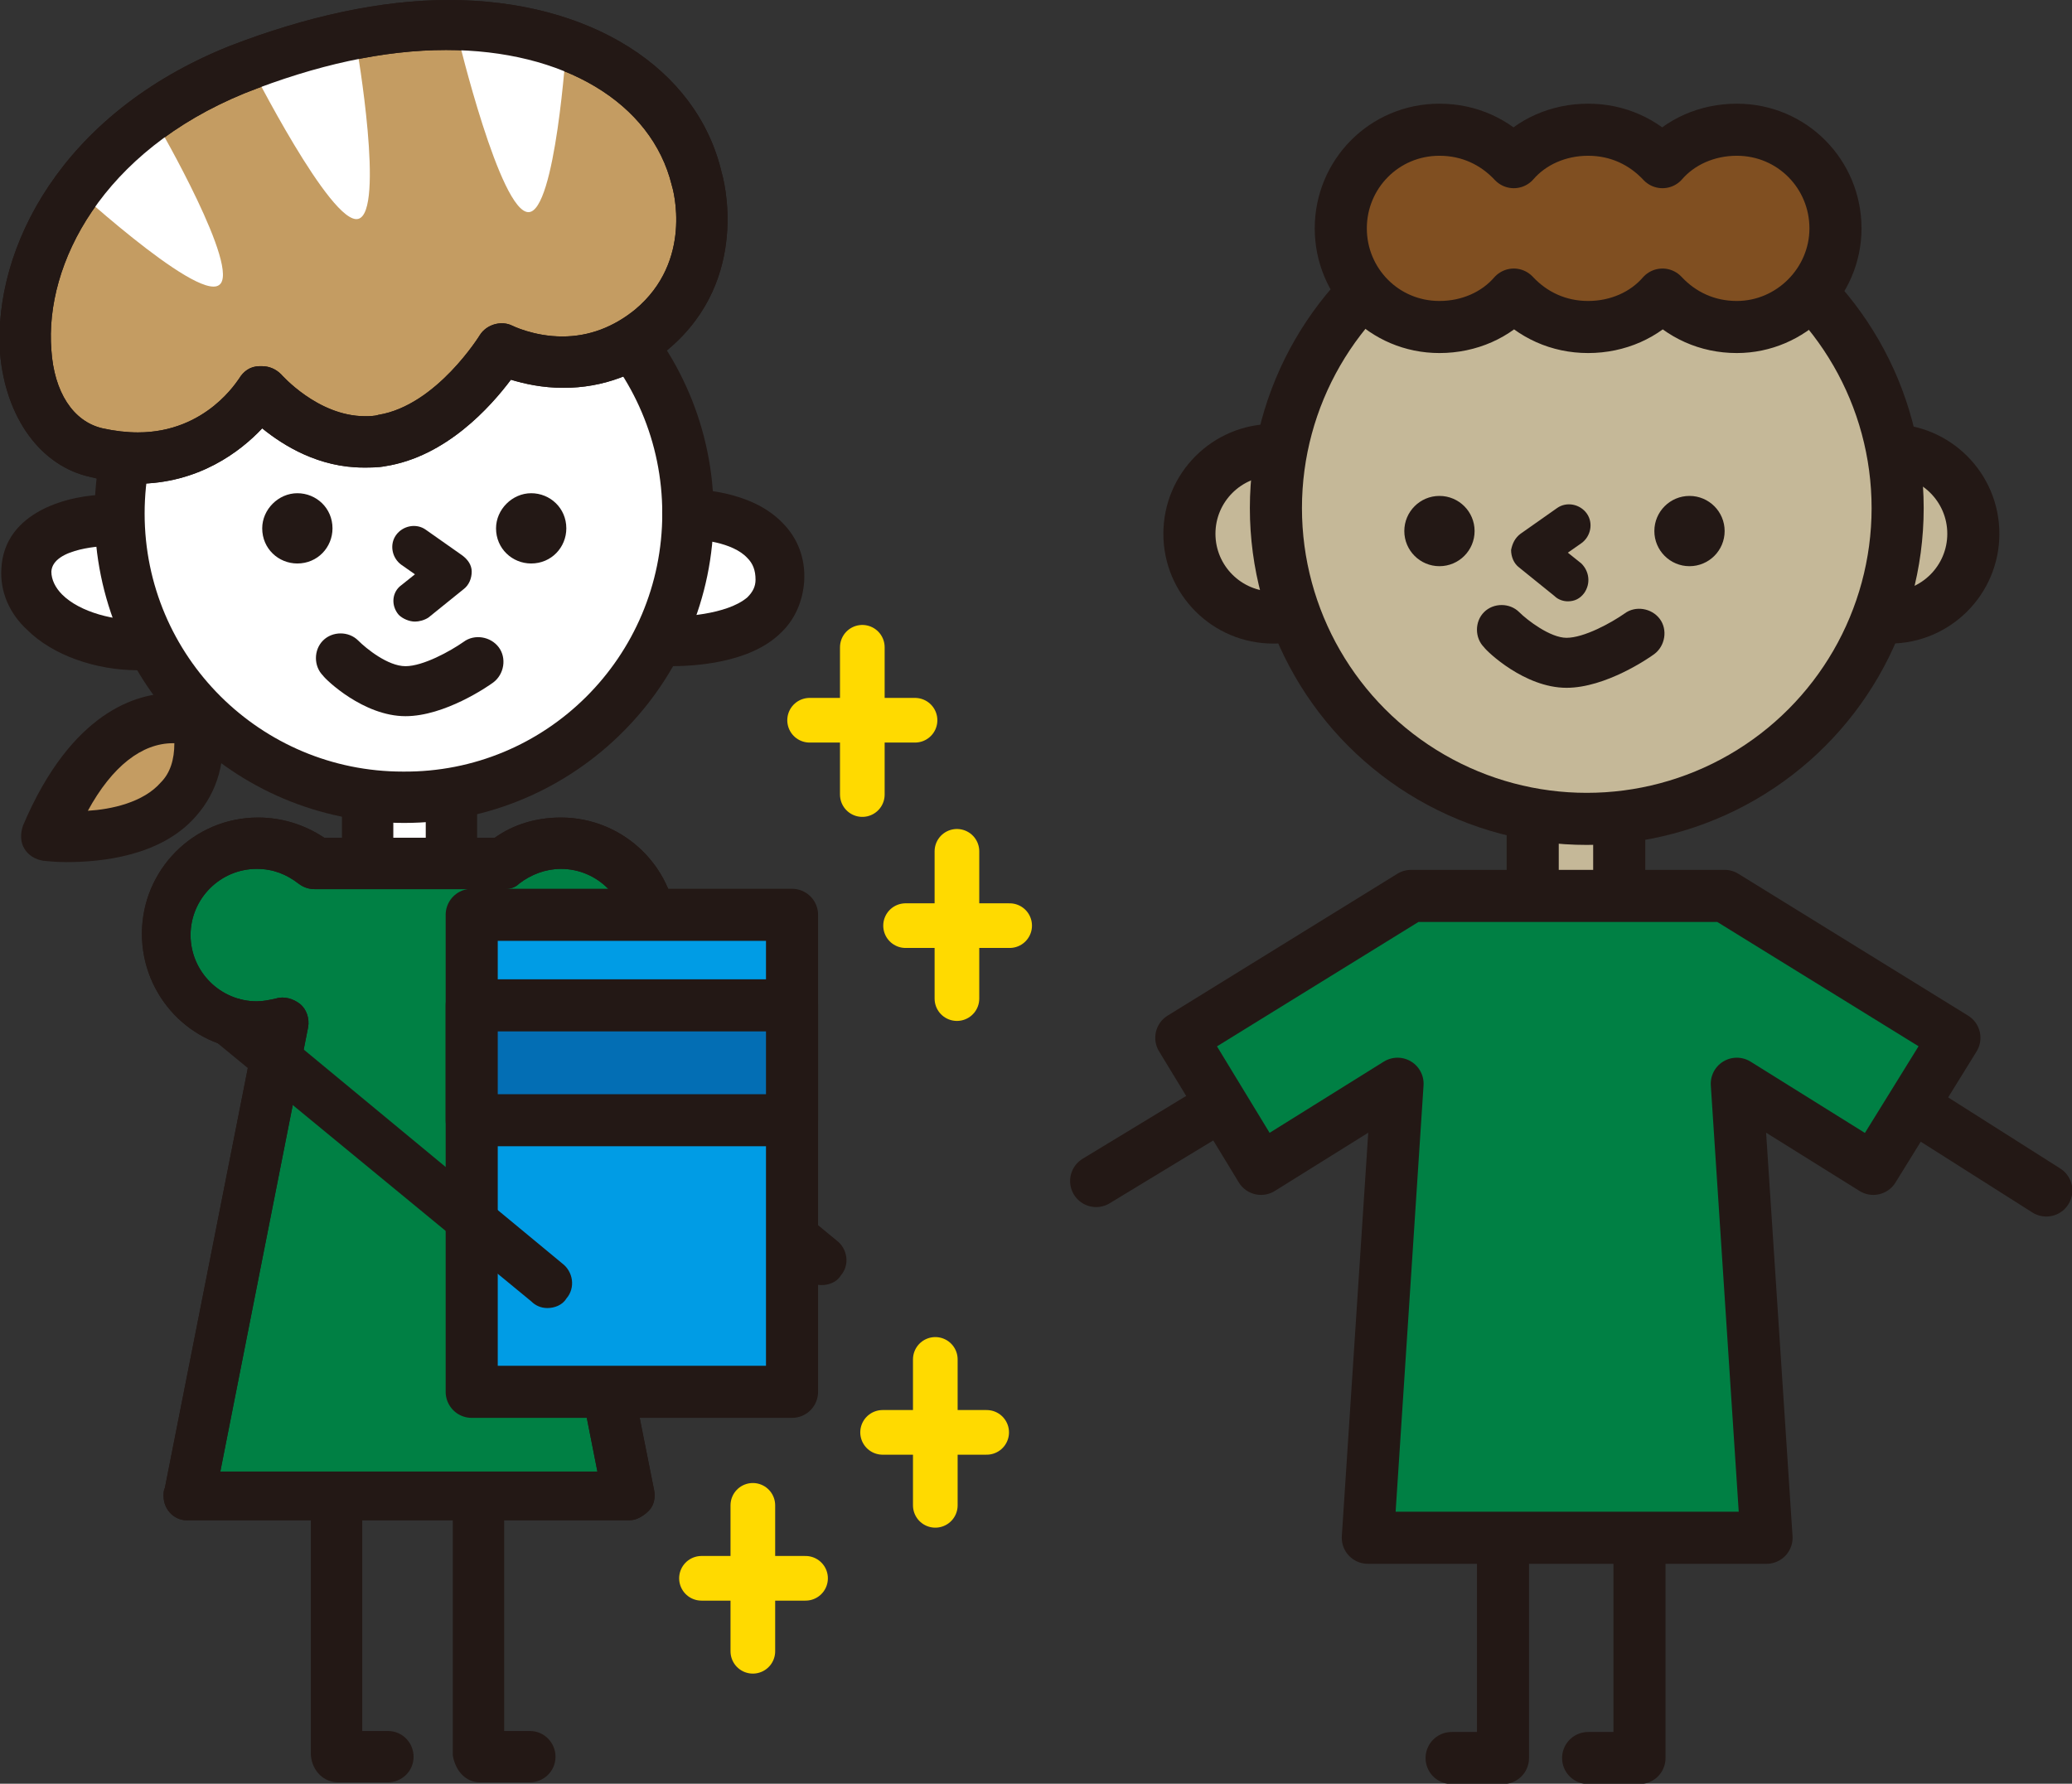 <?xml version="1.0" encoding="utf-8"?>
<!-- Generator: Adobe Illustrator 21.0.2, SVG Export Plug-In . SVG Version: 6.00 Build 0)  -->
<svg version="1.1" id="レイヤー_1" xmlns="http://www.w3.org/2000/svg" xmlns:xlink="http://www.w3.org/1999/xlink" x="0px"
	 y="0px" viewBox="0 0 153.3 132" style="enable-background:new 0 0 153.3 132;" xml:space="preserve">
<rect x="0" y="0" width="153.3" height="132" fill="#333333" stroke="none"/>
<style type="text/css">
	.st0{fill:none;stroke:#231815;stroke-width:3.854;stroke-linecap:round;stroke-linejoin:round;stroke-miterlimit:10;}
	.st1{fill:#C5B898;stroke:#231815;stroke-width:3.854;stroke-linecap:round;stroke-linejoin:round;stroke-miterlimit:10;}
	.st2{fill:#FFFFFF;}
	.st3{fill:#231815;}
	.st4{fill:#C49C62;}
	.st5{fill:#008044;}
	.st6{fill:#EA83B0;}
	.st7{fill:#009CE5;stroke:#231815;stroke-width:3.854;stroke-linecap:round;stroke-linejoin:round;stroke-miterlimit:10;}
	.st8{fill:#036EB4;stroke:#231815;stroke-width:3.854;stroke-linecap:round;stroke-linejoin:round;stroke-miterlimit:10;}
	.st9{fill:#804F21;stroke:#231815;stroke-width:3.854;stroke-linecap:round;stroke-linejoin:round;stroke-miterlimit:10;}
	.st10{fill:#008044;stroke:#231815;stroke-width:3.854;stroke-linecap:round;stroke-linejoin:round;stroke-miterlimit:10;}
	.st11{fill:none;stroke:#FFDA00;stroke-width:3.304;stroke-linecap:round;stroke-linejoin:round;stroke-miterlimit:10;}
</style>
<line class="st0" x1="133.9" y1="77" x2="151.4" y2="88.1"/>
<line class="st0" x1="98.4" y1="76.9" x2="81.1" y2="87.4"/>
<rect x="113.4" y="54.9" class="st1" width="6.4" height="13.6"/>
<circle class="st1" cx="94.2" cy="39.5" r="6.2"/>
<circle class="st1" cx="139.8" cy="39.5" r="6.2"/>
<polygon class="st2" points="33.3,68.2 33.9,54.8 26.4,55.4 26.5,68.6 "/>
<path class="st3" d="M33.4,65.4c1,0,1.9-0.8,1.9-1.9v-5.8c0-1-0.8-1.9-1.9-1.9c-1,0-1.9,0.8-1.9,1.9v5.8
	C31.5,64.6,32.3,65.4,33.4,65.4z"/>
<path class="st3" d="M27.2,65.4c1,0,1.9-0.8,1.9-1.9v-5.8c0-1-0.8-1.9-1.9-1.9c-1,0-1.9,0.8-1.9,1.9v5.8
	C25.4,64.6,26.2,65.4,27.2,65.4z"/>
<path class="st2" d="M53.4,47.5c0,0,5.3-1.9,4.3-4.6c-1-2.7-6.5-4.8-7-7c-0.5-2.2-3.6-18.8-14.6-17.4c-11,1.4-25.1,14.9-26.8,18.2
	c-1.7,3.3-3.9,2.5-5.5,3.6c-1.6,1.1-3.8,1.9-1.6,3.6c2.2,1.7,8.2,3.9,10,5.5c1.9,1.6,5.2,10,16,9.4c10.8-0.6,18-8.9,19.3-9.9
	C48.8,48,53.4,47.5,53.4,47.5z"/>
<path class="st4" d="M14.7,53.5c0,0-6.4-2.9-11.2,8.3C3.5,61.9,15.9,63.3,14.7,53.5z"/>
<path class="st3" d="M3.2,63.7c-0.6-0.1-1.1-0.4-1.4-0.9c-0.3-0.5-0.3-1.1-0.1-1.7c3.6-8.5,8.5-9.8,11-9.8c1.5,0,2.5,0.4,2.6,0.5
	c0.6,0.3,1,0.8,1.1,1.5c0.4,2.9-0.3,5.3-1.9,7.1c-2.6,3-7.1,3.4-9.6,3.4C4,63.8,3.3,63.7,3.2,63.7z M12.8,55c-2.3,0-4.5,1.7-6.3,5
	c1.7-0.1,4.1-0.6,5.4-2.1c0.7-0.7,1-1.7,1-2.9C12.8,55,12.8,55,12.8,55z"/>
<path class="st3" d="M36.7,39.1c0,1.5,1.2,2.6,2.6,2.6c1.5,0,2.6-1.2,2.6-2.6c0-1.5-1.2-2.6-2.6-2.6C37.9,36.5,36.7,37.7,36.7,39.1z
	"/>
<path class="st3" d="M19.4,39.1c0,1.5,1.2,2.6,2.6,2.6c1.5,0,2.6-1.2,2.6-2.6c0-1.5-1.2-2.6-2.6-2.6C20.6,36.5,19.4,37.7,19.4,39.1z
	"/>
<path class="st3" d="M30,53c2.9,0,6.1-2.2,6.5-2.5c0.8-0.6,1-1.8,0.4-2.6c-0.6-0.8-1.8-1-2.6-0.4c-1,0.7-3,1.8-4.3,1.8
	c-1.3,0-2.9-1.3-3.5-1.9c-0.7-0.7-1.9-0.7-2.6,0c-0.7,0.7-0.7,1.9,0,2.6C24.1,50.3,26.9,53,30,53z"/>
<path class="st3" d="M7,38c0-12.6,10.3-22.9,22.9-22.9c12.6,0,22.9,10.3,22.9,22.9c0,12.6-10.3,22.9-22.9,22.9
	C17.2,60.9,7,50.6,7,38z M10.7,38c0,10.6,8.6,19.1,19.1,19.1C40.4,57.2,49,48.6,49,38c0-10.6-8.6-19.2-19.2-19.2
	C19.3,18.9,10.7,27.4,10.7,38z"/>
<path class="st3" d="M49.6,49.3c1.7,0,5.8-0.2,8.1-2.4c1.1-1,1.7-2.4,1.8-3.9c0.1-1.7-0.5-3.2-1.6-4.3c-2.4-2.5-6.6-2.5-7.1-2.5
	c-1,0-1.9,0.9-1.8,1.9c0,1,0.9,1.8,1.9,1.8c0,0,0,0,0,0c0.8,0,3.3,0.2,4.4,1.4c0.4,0.4,0.6,0.9,0.6,1.6c0,0.5-0.2,0.9-0.6,1.3
	c-1.5,1.3-5,1.5-6.1,1.4c-1-0.1-1.9,0.7-2,1.8c-0.1,1,0.7,1.9,1.8,2C49,49.2,49.3,49.3,49.6,49.3z"/>
<path class="st3" d="M10.2,49.6c0.3,0,0.7,0,1,0c1-0.1,1.8-1,1.7-2c-0.1-1-1-1.8-2-1.7C8.5,46,5.9,45.3,4.6,44
	c-0.5-0.5-0.8-1.1-0.8-1.7c0.1-1.8,4.1-1.9,4.2-1.9c1,0,1.9-0.8,1.9-1.9c0-1-0.8-1.9-1.9-1.9c-2.8,0-7.7,1.2-7.9,5.5
	c-0.1,1.7,0.6,3.3,1.9,4.5C3.9,48.5,7.1,49.6,10.2,49.6z"/>
<path class="st3" d="M35.5,131.9h3.7c1,0,1.9-0.8,1.9-1.9c0-1-0.8-1.9-1.9-1.9h-1.9v-16.8c0-1-0.8-1.9-1.9-1.9c-1,0-1.9,0.8-1.9,1.9
	v18.6C33.7,131.1,34.5,131.9,35.5,131.9z"/>
<path class="st3" d="M25,131.9h3.7c1,0,1.9-0.8,1.9-1.9c0-1-0.8-1.9-1.9-1.9h-1.9v-16.8c0-1-0.8-1.9-1.9-1.9c-1,0-1.9,0.8-1.9,1.9
	v18.6C23.1,131.1,24,131.9,25,131.9z"/>
<path class="st4" d="M51.7,13.3c0,0,1.9,6.6-3.4,11c-5.3,4.4-11.2,1.5-11.2,1.5s-3.6,6-8.8,6.8c-5.3,0.8-9-3.7-9-3.7
	s-3.8,6.6-12.2,4.6c-8.4-2-8.1-20.9,10.5-28.4C36.3-2.3,49.4,3.9,51.7,13.3z"/>
<path class="st3" d="M6.7,35.3C3,34.5,0.4,30.9,0,26.1C-0.5,18.4,4.5,8.4,17,3.4C22.7,1.2,28.2,0,33.2,0c10.4,0,18.4,5,20.2,12.8
	c0.1,0.3,2.2,7.8-3.9,13c-2.2,1.9-4.9,2.9-7.8,2.9c-1.6,0-2.9-0.3-3.9-0.6c-1.5,2-4.8,5.7-9.3,6.4c-0.5,0.1-1.1,0.1-1.6,0.1
	c-3.3,0-5.9-1.6-7.5-2.9c-1.6,1.7-4.7,4.1-9.3,4.1C9.1,35.8,7.9,35.6,6.7,35.3z M20.8,27.7c0,0,2.7,3.1,6.2,3.1c0.3,0,0.7,0,1-0.1
	c4.3-0.7,7.5-5.9,7.5-5.9c0.5-0.8,1.6-1.1,2.4-0.7c0,0,1.6,0.8,3.7,0.8c2,0,3.8-0.7,5.4-2c4.3-3.6,2.8-8.9,2.7-9.2
	c-1.5-6.1-8-10-16.7-10c-4.6,0-9.6,1.1-14.9,3.2C7.6,11.2,3.3,19.5,3.8,25.9C4,29,5.4,31.2,7.6,31.7c0.9,0.2,1.8,0.3,2.6,0.3
	c5.1,0,7.4-3.9,7.5-4c0.3-0.5,0.8-0.9,1.5-0.9c0.1,0,0.1,0,0.2,0C19.9,27.1,20.4,27.3,20.8,27.7z"/>
<path class="st2" d="M41.9,3.4c0,0-0.8,12.3-2.8,12.3c-2.1,0-5.2-12.9-5.2-12.9L41.9,3.4z"/>
<path class="st2" d="M26.4,3.5c0,0,2.1,12.2,0.1,12.7c-2,0.5-8-11.4-8-11.4L26.4,3.5z"/>
<path class="st2" d="M11.7,9.3c0,0,6.2,10.7,4.5,11.8c-1.7,1.2-11.5-7.9-11.5-7.9L11.7,9.3z"/>
<path class="st3" d="M6.7,35.3C3,34.5,0.4,30.9,0,26.1C-0.5,18.4,4.5,8.4,17,3.4C22.7,1.2,28.2,0,33.2,0c10.4,0,18.4,5,20.2,12.8
	c0.1,0.3,2.2,7.8-3.9,13c-2.2,1.9-4.9,2.9-7.8,2.9c-1.6,0-2.9-0.3-3.9-0.6c-1.5,2-4.8,5.7-9.3,6.4c-0.5,0.1-1.1,0.1-1.6,0.1
	c-3.3,0-5.9-1.6-7.5-2.9c-1.6,1.7-4.7,4.1-9.3,4.1C9.1,35.8,7.9,35.6,6.7,35.3z M20.8,27.7c0,0,2.7,3.1,6.2,3.1c0.3,0,0.7,0,1-0.1
	c4.3-0.7,7.5-5.9,7.5-5.9c0.5-0.8,1.6-1.1,2.4-0.7c0,0,1.6,0.8,3.7,0.8c2,0,3.8-0.7,5.4-2c4.3-3.6,2.8-8.9,2.7-9.2
	c-1.5-6.1-8-10-16.7-10c-4.6,0-9.6,1.1-14.9,3.2C7.6,11.2,3.3,19.5,3.8,25.9C4,29,5.4,31.2,7.6,31.7c0.9,0.2,1.8,0.3,2.6,0.3
	c5.1,0,7.4-3.9,7.5-4c0.3-0.5,0.8-0.9,1.5-0.9c0.1,0,0.1,0,0.2,0C19.9,27.1,20.4,27.3,20.8,27.7z"/>
<path class="st3" d="M60.8,95.1c0.5,0,1.1-0.2,1.4-0.7c0.7-0.8,0.5-2-0.3-2.6L38.7,72.7c-0.8-0.7-2-0.5-2.6,0.3
	c-0.7,0.8-0.5,2,0.3,2.6l23.2,19.1C59.9,95,60.4,95.1,60.8,95.1z"/>
<path class="st5" d="M19.1,75.9c-3.7,0-6.7-3-6.7-6.7c0-3.7,3-6.7,6.7-6.7c1.6,0,3.1,0.6,4.2,1.5h13.8c1.2-0.9,2.6-1.5,4.2-1.5
	c3.7,0,6.7,3,6.7,6.7c0,3.7-3,6.7-6.7,6.7c-0.7,0-1.3-0.1-1.9-0.3l7,35.1H14l7-35.1C20.4,75.8,19.8,75.9,19.1,75.9z"/>
<path class="st3" d="M12.1,110.7c0-0.2,0-0.4,0.1-0.6l6.4-32.4c-4.5-0.2-8.1-4-8.1-8.6c0-4.7,3.8-8.6,8.6-8.6c1.7,0,3.4,0.5,4.9,1.5
	h12.6c1.4-1,3.1-1.5,4.9-1.5c4.7,0,8.6,3.8,8.6,8.6c0,4.6-3.6,8.3-8.2,8.6l6.5,32.6c0.1,0.5,0,1.1-0.4,1.5c-0.4,0.4-0.9,0.7-1.4,0.7
	H14c0,0,0,0,0,0C13,112.6,12.1,111.8,12.1,110.7z M37.7,76c-0.1-0.6,0.1-1.3,0.6-1.7c0.5-0.4,1.2-0.6,1.8-0.4
	c0.5,0.1,0.9,0.2,1.4,0.2c2.7,0,4.9-2.2,4.9-4.9c0-2.7-2.2-4.9-4.9-4.9c-1.1,0-2.2,0.4-3.1,1.1c-0.3,0.3-0.7,0.4-1.2,0.4H23.3
	c-0.4,0-0.8-0.1-1.2-0.4c-0.9-0.7-1.9-1.1-3.1-1.1c-2.7,0-4.9,2.2-4.9,4.9c0,2.7,2.2,4.9,4.9,4.9c0.5,0,0.9-0.1,1.4-0.2
	c0.6-0.2,1.3,0,1.8,0.4c0.5,0.4,0.7,1.1,0.6,1.7l-6.5,32.9h27.9L37.7,76z"/>
<line class="st6" x1="40.2" y1="81.2" x2="20.7" y2="81.2"/>
<line class="st6" x1="42.8" y1="92.9" x2="17.9" y2="92.9"/>
<path class="st3" d="M12.1,110.7c0-0.2,0-0.4,0.1-0.6l6.4-32.4c-4.5-0.2-8.1-4-8.1-8.6c0-4.7,3.8-8.6,8.6-8.6c1.7,0,3.4,0.5,4.9,1.5
	h12.6c1.4-1,3.1-1.5,4.9-1.5c4.7,0,8.6,3.8,8.6,8.6c0,4.6-3.6,8.3-8.2,8.6l6.5,32.6c0.1,0.5,0,1.1-0.4,1.5c-0.4,0.4-0.9,0.7-1.4,0.7
	H14c0,0,0,0,0,0C13,112.6,12.1,111.8,12.1,110.7z M37.7,76c-0.1-0.6,0.1-1.3,0.6-1.7c0.5-0.4,1.2-0.6,1.8-0.4
	c0.5,0.1,0.9,0.2,1.4,0.2c2.7,0,4.9-2.2,4.9-4.9c0-2.7-2.2-4.9-4.9-4.9c-1.1,0-2.2,0.4-3.1,1.1c-0.3,0.3-0.7,0.4-1.2,0.4H23.3
	c-0.4,0-0.8-0.1-1.2-0.4c-0.9-0.7-1.9-1.1-3.1-1.1c-2.7,0-4.9,2.2-4.9,4.9c0,2.7,2.2,4.9,4.9,4.9c0.5,0,0.9-0.1,1.4-0.2
	c0.6-0.2,1.3,0,1.8,0.4c0.5,0.4,0.7,1.1,0.6,1.7l-6.5,32.9h27.9L37.7,76z"/>
<circle class="st1" cx="117.4" cy="37.6" r="23"/>
<circle class="st3" cx="125" cy="39.3" r="2.6"/>
<ellipse class="st3" cx="106.5" cy="39.3" rx="2.6" ry="2.6"/>
<path class="st3" d="M115.9,50.9c2.9,0,6.1-2.2,6.5-2.5c0.8-0.6,1-1.8,0.4-2.6c-0.6-0.8-1.8-1-2.6-0.4c-1,0.7-3,1.8-4.3,1.8
	c-1.2,0-2.9-1.3-3.5-1.9c-0.7-0.7-1.9-0.7-2.6,0c-0.7,0.7-0.7,1.9,0,2.6C110,48.2,112.8,50.9,115.9,50.9z"/>
<path class="st3" d="M116,44.5c0.5,0,0.9-0.2,1.2-0.6c0.5-0.7,0.4-1.6-0.2-2.2l-1-0.8l1-0.7c0.7-0.5,0.9-1.5,0.4-2.2
	c-0.5-0.7-1.5-0.9-2.2-0.4l-2.7,1.9c-0.4,0.3-0.6,0.7-0.7,1.2c0,0.5,0.2,1,0.6,1.3l2.6,2.1C115.3,44.4,115.7,44.5,116,44.5z"/>
<path class="st3" d="M30.7,46c0.3,0,0.7-0.1,1-0.3l2.6-2.1c0.4-0.3,0.6-0.8,0.6-1.3c0-0.5-0.3-0.9-0.7-1.2l-2.7-1.9
	c-0.7-0.5-1.7-0.3-2.2,0.4c-0.5,0.7-0.3,1.7,0.4,2.2l1,0.7l-1,0.8c-0.7,0.5-0.8,1.5-0.2,2.2C29.8,45.8,30.3,46,30.7,46z"/>
<rect x="34.9" y="67.7" class="st7" width="23.7" height="35.3"/>
<rect x="34.9" y="74.4" class="st8" width="23.7" height="8.5"/>
<path class="st3" d="M40.5,96.8c0.5,0,1.1-0.2,1.4-0.7c0.7-0.8,0.5-2-0.3-2.6L18.4,74.3c-0.8-0.7-2-0.5-2.6,0.3
	c-0.7,0.8-0.5,2,0.3,2.6l23.2,19.1C39.6,96.6,40,96.8,40.5,96.8z"/>
<path class="st9" d="M106.5,9.6c2.2,0,4.1,0.9,5.5,2.4c1.3-1.5,3.3-2.4,5.5-2.4c2.2,0,4.1,0.9,5.5,2.4c1.3-1.5,3.3-2.4,5.5-2.4
	c4.1,0,7.3,3.3,7.3,7.3s-3.3,7.3-7.3,7.3c-2.2,0-4.1-0.9-5.5-2.4c-1.3,1.5-3.3,2.4-5.5,2.4c-2.2,0-4.1-0.9-5.5-2.4
	c-1.3,1.5-3.3,2.4-5.5,2.4c-4.1,0-7.3-3.3-7.3-7.3S102.4,9.6,106.5,9.6z"/>
<polyline class="st0" points="121.3,111 121.3,130.1 117.5,130.1 "/>
<polyline class="st0" points="111.2,111 111.2,130.1 107.4,130.1 "/>
<polygon class="st10" points="87.4,76.8 104.4,66.3 104.4,66.3 104.4,66.3 104.4,66.3 104.4,66.3 127.5,66.3 127.5,66.3 127.6,66.3 
	127.6,66.3 127.6,66.3 144.6,76.8 138.6,86.5 128.5,80.2 130.7,113.8 101.2,113.8 103.4,80.2 93.3,86.5 "/>
<g>
	<line class="st11" x1="63.8" y1="47.9" x2="63.8" y2="58.8"/>
	<line class="st11" x1="67.7" y1="53.3" x2="59.9" y2="53.3"/>
</g>
<g>
	<line class="st11" x1="70.8" y1="63" x2="70.8" y2="73.9"/>
	<line class="st11" x1="74.7" y1="68.5" x2="67" y2="68.5"/>
</g>
<g>
	<line class="st11" x1="69.2" y1="100.6" x2="69.2" y2="111.4"/>
	<line class="st11" x1="73" y1="106" x2="65.3" y2="106"/>
</g>
<g>
	<line class="st11" x1="55.7" y1="111.4" x2="55.7" y2="122.2"/>
	<line class="st11" x1="59.6" y1="116.8" x2="51.9" y2="116.8"/>
</g>
</svg>
